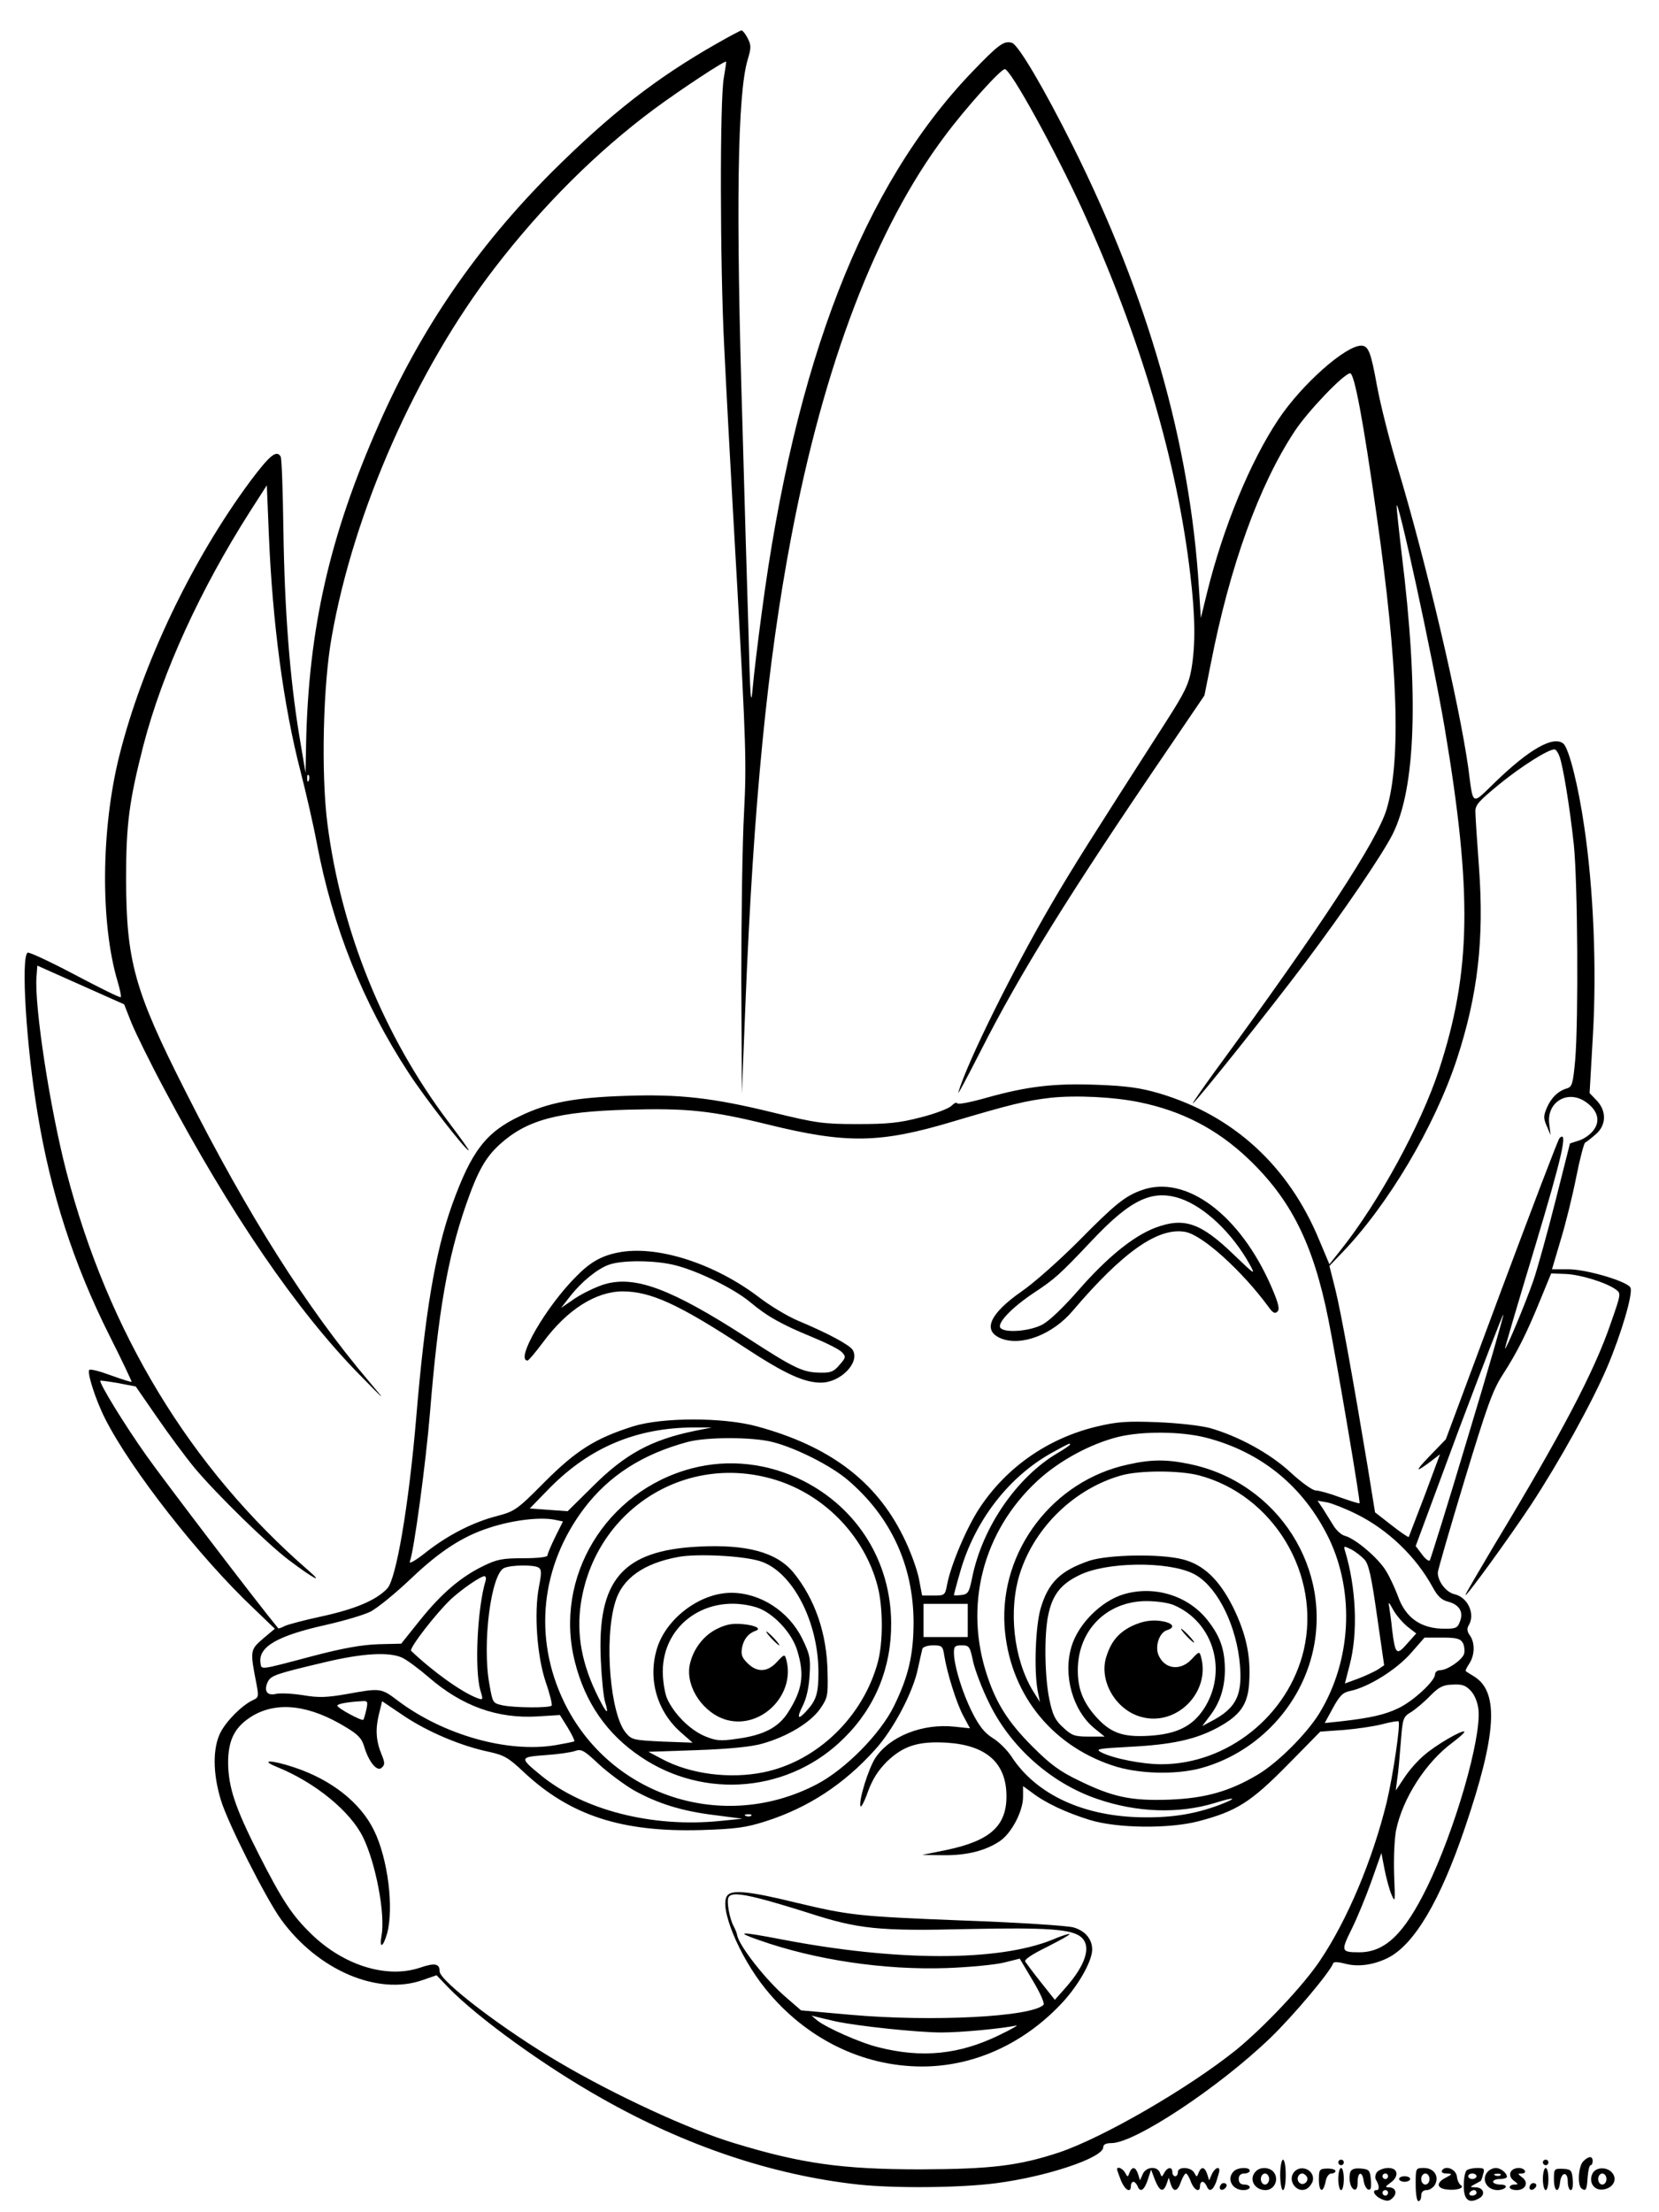 <?xml version="1.0" standalone="no"?>
<!DOCTYPE svg PUBLIC "-//W3C//DTD SVG 20010904//EN"
 "http://www.w3.org/TR/2001/REC-SVG-20010904/DTD/svg10.dtd">
<svg version="1.0" xmlns="http://www.w3.org/2000/svg"
 width="600pt" height="800pt" viewBox="0 0 600 800"
 preserveAspectRatio="xMidYMid meet">

<g transform="translate(0,800) scale(0.1,-0.1)"
fill="#000000" stroke="none">
<path d="M2595 7844 c-222 -126 -387 -255 -601 -468 -270 -271 -472 -565 -624
-911 -178 -403 -254 -737 -263 -1155 l-2 -105 -23 137 c-34 207 -53 455 -57
740 -2 141 -6 262 -10 267 -15 25 -39 5 -109 -88 -212 -286 -392 -663 -475
-996 -66 -266 -68 -604 -6 -813 9 -30 14 -56 12 -58 -3 -3 -77 34 -166 81 -89
47 -166 83 -171 80 -25 -15 -5 -339 36 -582 47 -286 130 -544 260 -803 46 -91
81 -166 80 -167 -1 -2 -35 9 -74 23 -40 15 -75 24 -79 20 -9 -9 23 -109 57
-176 93 -184 341 -501 538 -687 l76 -73 -43 -36 c-47 -41 -47 -43 -23 -166 8
-43 7 -47 -13 -56 -39 -18 -95 -74 -117 -116 -29 -56 -29 -148 1 -246 25 -83
164 -358 218 -432 133 -183 349 -275 510 -219 l52 18 43 -45 c106 -109 346
-283 554 -400 303 -172 618 -278 929 -312 132 -14 368 -12 498 5 184 24 387
92 387 130 0 10 10 15 30 15 84 0 388 201 574 380 83 80 217 239 228 271 2 5
19 4 42 -2 47 -13 104 -5 156 21 95 48 189 207 278 470 115 338 124 491 34
547 -15 9 -29 18 -31 20 -2 1 4 14 13 27 20 31 21 75 2 102 -10 13 -11 25 -5
35 26 41 -2 103 -51 114 -30 7 -60 46 -60 78 0 8 43 157 96 332 82 270 102
327 139 384 54 84 87 151 136 271 l39 95 52 -2 c53 -2 148 -31 183 -57 18 -13
17 -17 -19 -120 -59 -174 -178 -400 -425 -809 -55 -93 -101 -171 -101 -175 0
-11 159 208 237 326 103 157 221 370 276 499 50 118 93 263 84 286 -8 22 -158
67 -225 67 l-59 0 32 108 c18 59 43 161 56 227 13 66 28 122 32 123 4 2 21 15
37 29 40 33 41 85 5 123 l-26 27 12 210 c14 242 2 528 -31 751 -22 153 -56
286 -76 303 -36 29 -122 -19 -246 -139 -88 -85 -79 -90 -98 53 -33 233 -153
745 -254 1080 -30 99 -64 234 -76 300 -22 122 -31 145 -57 145 -57 0 -215
-140 -299 -266 -103 -154 -200 -391 -258 -625 l-23 -94 -7 110 c-32 519 -183
1050 -456 1597 -104 208 -197 366 -220 373 -29 9 -48 -5 -146 -107 -392 -410
-639 -1045 -759 -1953 -14 -104 -29 -228 -33 -275 -6 -71 -9 -36 -15 205 -5
160 -15 499 -22 755 -24 778 -18 1190 19 1314 13 43 13 52 0 78 -8 15 -18 28
-22 28 -4 0 -43 -21 -87 -46z m23 -124 c-15 -75 -14 -678 1 -970 6 -129 27
-518 47 -865 32 -575 34 -647 25 -822 -6 -105 -10 -377 -10 -605 l2 -413 13
325 c29 720 79 1232 165 1685 119 629 308 1123 556 1453 75 101 202 242 217
242 21 0 183 -295 281 -509 209 -459 342 -908 390 -1320 18 -151 19 -251 4
-340 -10 -56 -24 -85 -92 -191 -277 -432 -333 -520 -412 -655 -140 -239 -307
-576 -339 -685 -4 -14 32 54 81 150 142 280 318 564 680 1095 l129 190 23 115
c69 354 175 646 303 840 47 72 179 210 201 210 15 0 47 -167 96 -515 77 -538
89 -884 36 -1061 -33 -112 -237 -424 -623 -951 -45 -62 -80 -113 -78 -113 8 0
278 338 408 511 139 185 275 385 314 461 85 168 96 510 33 1018 -10 85 -18
162 -18 170 2 45 131 -549 174 -803 100 -595 96 -880 -21 -1237 -65 -198 -218
-478 -354 -649 l-42 -53 -37 88 c-111 268 -310 450 -578 530 -68 20 -118 27
-224 31 -156 6 -252 -5 -402 -47 -56 -16 -103 -25 -105 -20 -2 5 -11 1 -21 -9
-10 -10 -60 -29 -112 -42 -77 -20 -119 -24 -229 -24 -124 0 -149 4 -305 42
-217 53 -338 67 -535 60 -181 -6 -277 -24 -377 -72 -126 -59 -178 -128 -248
-322 -61 -171 -98 -389 -130 -773 -27 -317 -72 -579 -104 -614 -40 -43 -117
-75 -236 -101 -65 -14 -126 -30 -137 -36 -11 -6 -21 -9 -22 -7 -73 88 -415
537 -475 622 -79 111 -174 266 -168 273 2 1 31 -3 66 -9 l62 -12 76 -110 c42
-61 104 -145 138 -186 80 -95 262 -273 340 -332 89 -67 129 -88 70 -37 -427
371 -724 861 -875 1442 -60 232 -116 599 -108 705 l3 40 157 -70 157 -70 26
-66 c15 -37 69 -147 121 -244 237 -446 476 -796 702 -1027 100 -102 101 -103
36 -26 -224 264 -438 602 -664 1050 -184 363 -213 469 -214 765 0 200 11 283
63 486 69 265 206 563 385 844 l61 95 7 -171 c13 -324 53 -625 115 -864 19
-74 46 -191 59 -260 57 -302 167 -578 332 -830 60 -92 206 -280 217 -280 3 0
-31 47 -74 104 -234 311 -387 688 -437 1078 -23 181 -16 501 16 677 80 453
306 964 589 1332 173 225 369 420 576 574 99 73 257 177 261 172 1 -1 -3 -27
-8 -57z m3022 -2455 c13 -35 37 -181 52 -320 14 -137 17 -632 5 -777 -8 -87
-11 -98 -30 -104 -32 -9 -58 -35 -73 -71 -12 -28 -12 -38 0 -65 l14 -33 -5 41
c-10 80 69 126 135 77 41 -30 50 -67 26 -99 -10 -15 -34 -32 -52 -38 l-34 -11
-53 -210 c-29 -115 -65 -244 -79 -285 -29 -84 -99 -251 -103 -247 -1 2 48 168
109 370 98 326 120 423 88 391 -5 -5 -99 -252 -210 -549 l-201 -540 -57 -59
c-57 -59 -55 -64 5 -19 l31 24 -55 -148 c-31 -81 -57 -149 -58 -151 -2 -2 -30
17 -63 43 l-59 46 -27 167 c-52 312 -96 557 -117 641 l-21 83 45 47 c167 173
336 458 416 701 76 232 99 434 80 693 -7 95 -13 185 -13 201 -1 25 12 39 89
102 79 64 174 124 197 124 5 0 13 -11 18 -25z m-4523 -87 c-3 -8 -6 -5 -6 6
-1 11 2 17 5 13 3 -3 4 -12 1 -19z m3004 -1164 c152 -31 279 -96 392 -203 155
-147 236 -307 291 -581 29 -144 117 -662 113 -666 -2 -2 -33 8 -70 21 -37 14
-77 25 -88 25 -12 0 -52 29 -90 64 -75 70 -191 133 -294 162 -35 9 -115 18
-190 21 -109 4 -144 2 -219 -16 -175 -42 -325 -146 -423 -294 -47 -71 -105
-208 -118 -279 -7 -37 -9 -38 -49 -38 l-41 0 -12 63 c-7 34 -32 103 -57 152
-99 200 -267 326 -529 397 -121 33 -341 33 -447 0 -136 -43 -205 -86 -320
-201 -100 -101 -108 -106 -171 -123 -87 -22 -179 -69 -259 -132 -35 -28 -61
-43 -58 -34 15 38 58 356 73 538 30 369 64 561 130 752 43 124 71 173 124 221
97 87 208 117 461 124 214 6 301 -3 505 -53 287 -71 408 -69 674 11 202 60
262 75 350 85 91 10 231 3 322 -16z m1188 -1210 c-72 -242 -135 -442 -138
-447 -4 -4 -17 6 -29 23 l-22 29 156 421 c87 231 159 418 161 416 2 -2 -55
-201 -128 -442z m-2799 21 c-154 -32 -249 -83 -366 -200 l-91 -90 -69 5 -68 5
74 76 c145 146 313 216 520 217 l65 0 -65 -13z m1852 -24 c201 -52 354 -178
445 -366 93 -196 80 -441 -35 -630 -46 -75 -151 -180 -224 -223 -101 -60 -189
-85 -318 -90 -139 -5 -206 9 -330 70 -67 32 -102 58 -166 122 -87 87 -130 155
-163 254 -86 255 -17 524 181 707 79 73 192 134 293 159 88 21 227 20 317 -3z
m-1567 -16 c83 -21 210 -85 271 -137 155 -132 237 -308 238 -513 0 -118 -18
-197 -71 -305 -49 -100 -176 -229 -280 -283 -338 -176 -748 -42 -913 298 -112
232 -85 492 73 701 90 118 210 195 372 239 69 19 237 19 310 0z m1075 -9 c0
-2 -20 -16 -44 -30 -148 -87 -273 -268 -310 -451 -11 -54 -15 -60 -39 -63 -15
-2 -27 -2 -27 0 0 2 9 37 21 78 52 189 178 352 338 439 60 33 61 33 61 27z
m1035 -251 c114 -56 216 -154 276 -264 18 -33 32 -47 56 -53 41 -11 57 -37 43
-72 -8 -23 -15 -26 -55 -26 -86 0 -142 39 -170 120 -9 24 -27 64 -41 87 -27
47 -112 119 -150 129 -13 3 -32 21 -42 38 -11 18 -28 45 -38 61 l-19 28 35 -6
c19 -4 67 -23 105 -42z m-2898 -21 l29 -6 -28 -56 c-15 -31 -28 -61 -28 -67 0
-6 -36 -10 -87 -10 -76 0 -96 -4 -145 -28 -82 -40 -151 -99 -229 -196 l-68
-85 -83 -2 c-59 -2 -128 -14 -238 -43 -196 -52 -184 -50 -188 -24 -8 58 62 98
237 137 62 14 134 35 159 47 25 12 91 66 148 120 105 100 187 153 283 184 85
28 185 40 238 29z m2928 -144 c15 -16 25 -61 45 -202 l26 -180 -22 -15 c-13
-8 -45 -23 -71 -33 l-49 -18 17 66 c31 117 24 281 -17 415 -5 17 -4 17 23 4
15 -8 37 -25 48 -37z m-2987 -29 c11 -7 11 -19 1 -70 -18 -95 -7 -250 25 -345
15 -43 24 -81 21 -84 -8 -9 -134 -8 -177 1 -36 8 -36 8 -48 76 -27 147 6 402
54 421 27 11 107 12 124 1z m-192 -48 c-30 -100 -40 -320 -19 -395 11 -36 11
-37 -13 -28 -56 22 -157 94 -237 170 -9 8 90 136 144 187 39 36 107 83 121 83
5 0 7 -8 4 -17z m3335 -166 l31 -24 -33 -37 c-38 -44 -43 -39 -54 49 -3 33 -9
71 -11 85 -4 20 -1 17 15 -12 11 -20 35 -47 52 -61z m-1591 23 l0 -60 -80 0
-80 0 0 60 0 60 80 0 80 0 0 -60z m1791 -82 c5 -10 7 -28 4 -39 -8 -23 -61
-59 -87 -59 -10 0 -18 -7 -18 -15 0 -24 -80 -98 -134 -123 -48 -23 -101 -35
-208 -47 l-57 -6 30 55 c24 44 36 56 62 61 67 14 167 77 219 136 l50 57 64 0
c53 0 66 -4 75 -20z m-1876 -45 c11 -67 46 -177 70 -220 l23 -43 -57 6 c-115
12 -233 -35 -285 -113 -25 -38 -61 -154 -54 -175 2 -6 15 18 27 53 17 46 37
77 70 110 59 56 113 73 215 67 144 -9 216 -74 216 -194 0 -108 -60 -161 -217
-194 l-88 -18 76 -1 c85 -1 153 16 205 51 42 28 84 108 84 160 l0 39 33 -24
c48 -37 123 -72 207 -98 99 -31 288 -33 395 -5 137 36 189 69 320 202 l120
122 85 6 c47 4 110 13 140 21 30 8 56 12 58 10 8 -8 -20 -197 -43 -293 -51
-208 -142 -425 -241 -572 -60 -90 -202 -240 -302 -322 -174 -140 -482 -318
-642 -372 -146 -48 -245 -60 -500 -61 -285 0 -433 21 -675 95 -160 48 -429
172 -631 291 -199 116 -434 295 -434 330 0 28 -17 32 -72 13 -120 -40 -276 9
-392 122 -70 68 -105 121 -191 290 -85 168 -109 241 -110 329 0 85 25 132 90
171 90 52 205 38 336 -42 45 -27 58 -41 67 -73 17 -55 47 -90 63 -73 11 10 11
18 0 45 -21 50 -24 92 -11 146 l12 49 80 -54 c87 -58 206 -108 306 -129 55
-12 71 -21 127 -74 168 -157 354 -217 640 -209 128 4 163 9 235 32 153 49 283
134 395 259 66 72 138 209 155 294 7 32 14 64 16 71 2 6 19 12 38 12 33 0 36
-3 41 -37z m104 -20 c7 -32 33 -101 59 -153 77 -158 223 -288 389 -345 144
-50 296 -55 427 -15 76 24 85 19 14 -8 -84 -31 -165 -45 -268 -44 -216 1 -391
80 -482 220 -15 23 -45 53 -68 67 -29 18 -49 43 -74 93 -36 71 -66 170 -66
216 0 22 4 26 28 26 27 0 30 -4 41 -57z m-2066 13 c18 -8 61 -40 97 -71 121
-105 249 -151 395 -142 l80 5 28 -45 c15 -25 26 -47 24 -50 -3 -2 -33 -8 -68
-14 -173 -29 -405 37 -569 160 -62 47 -63 47 -185 25 -74 -13 -103 -14 -161
-4 -39 6 -83 8 -98 4 -31 -7 -43 13 -27 45 12 22 28 28 206 70 134 32 230 38
278 17z m3866 -120 c14 -15 25 -41 28 -68 11 -104 -85 -436 -186 -643 -83
-169 -152 -235 -245 -235 -66 0 -67 4 -28 83 20 40 52 118 72 174 l36 102 11
-57 c6 -31 17 -73 25 -92 14 -33 14 -29 10 70 -2 60 1 129 7 161 24 116 108
247 205 318 25 19 44 36 42 39 -8 7 -104 -49 -145 -85 -22 -18 -54 -54 -71
-80 l-32 -48 5 40 c4 22 9 82 13 133 7 89 8 93 38 111 17 11 48 37 69 59 31
31 45 39 80 40 34 2 47 -2 66 -22z m-3994 -68 c-4 -18 -9 -35 -11 -37 -5 -6
-94 42 -94 51 0 6 34 13 88 16 22 2 23 -1 17 -30z m967 -292 c88 -49 177 -76
293 -90 l100 -13 -80 -8 c-246 -25 -496 39 -650 166 -77 63 -76 65 18 72 45 3
93 10 107 15 22 8 32 3 87 -49 34 -31 91 -73 125 -93z m425 -92 c-3 -3 -12 -4
-19 -1 -8 3 -5 6 6 6 11 1 17 -2 13 -5z"/>
<path d="M4129 3696 c-60 -21 -98 -52 -229 -185 -69 -69 -161 -151 -205 -181
-116 -81 -143 -142 -75 -170 73 -30 187 14 259 99 182 214 310 304 408 286 62
-11 205 -141 300 -270 16 -23 24 -27 33 -18 9 8 4 30 -22 90 -113 260 -309
407 -469 349z m142 -31 c88 -31 187 -126 249 -238 22 -40 18 -37 -57 35 -121
117 -181 137 -285 98 -79 -30 -174 -107 -277 -225 -57 -65 -107 -113 -133
-126 -45 -23 -131 -30 -149 -12 -16 16 39 74 122 129 74 49 91 64 211 191 139
147 217 183 319 148z"/>
<path d="M2233 3470 c-59 -12 -99 -35 -148 -85 -110 -109 -223 -305 -177 -305
4 0 29 30 56 66 87 118 190 183 287 184 102 0 203 -46 441 -202 146 -96 216
-128 277 -128 71 0 142 73 115 118 -11 18 -86 59 -198 106 -38 16 -101 54
-140 84 -164 125 -374 191 -513 162z m211 -46 c82 -21 210 -84 268 -132 62
-52 113 -81 225 -127 51 -21 99 -45 108 -55 15 -16 14 -20 -9 -46 -20 -24 -32
-29 -69 -28 -64 1 -93 15 -266 127 -273 176 -403 225 -514 193 -30 -9 -78 -32
-107 -51 l-51 -35 32 41 c42 54 99 100 140 115 48 18 171 17 243 -2z"/>
<path d="M4080 2704 c-271 -58 -464 -311 -447 -584 16 -237 163 -428 389 -504
90 -31 227 -35 318 -11 196 52 355 212 405 410 78 308 -122 623 -440 690 -85
18 -140 18 -225 -1z m255 -39 c271 -71 444 -360 380 -633 -56 -236 -276 -412
-515 -412 -69 0 -175 21 -217 43 -23 12 -12 14 103 20 153 8 236 26 317 69 83
45 111 84 115 167 6 94 -12 174 -58 268 -50 100 -107 155 -183 174 -81 21
-270 17 -337 -5 -105 -36 -148 -78 -176 -171 -19 -64 -25 -225 -11 -300 l8
-40 -25 40 c-70 115 -90 292 -47 426 54 168 199 307 368 354 66 18 207 18 278
0z m-21 -355 c80 -38 150 -168 168 -308 15 -129 -7 -178 -104 -228 l-30 -16
27 36 c37 48 54 100 55 165 0 72 -15 120 -59 177 -69 92 -193 132 -306 99 -82
-24 -166 -108 -190 -190 -31 -104 5 -231 83 -295 l37 -30 -58 0 c-51 0 -61 4
-92 33 -29 26 -38 45 -50 102 -17 83 -19 234 -4 304 15 73 45 112 111 144 96
49 319 52 412 7z m-70 -114 c146 -61 198 -242 109 -377 -41 -62 -98 -90 -196
-96 -97 -6 -142 10 -197 73 -44 51 -62 98 -62 164 0 145 105 250 249 250 35 0
78 -6 97 -14z"/>
<path d="M4092 2119 c-48 -24 -75 -57 -92 -114 -25 -86 37 -190 128 -214 127
-35 250 89 216 216 -6 22 -7 22 -34 -7 -42 -45 -100 -36 -121 17 -12 33 5 80
32 88 26 8 24 21 -3 29 -42 11 -83 6 -126 -15z"/>
<path d="M4290 2085 c13 -14 26 -25 28 -25 3 0 -5 11 -18 25 -13 14 -26 25
-28 25 -3 0 5 -11 18 -25z"/>
<path d="M2502 2690 c-311 -82 -500 -394 -423 -699 37 -148 116 -262 238 -344
232 -157 541 -128 737 69 112 111 170 254 169 414 -1 222 -121 415 -318 515
-127 64 -269 80 -403 45z m287 -37 c186 -51 337 -204 385 -389 20 -77 20 -202
1 -274 -53 -198 -219 -359 -413 -399 -122 -25 -264 -7 -366 47 l-51 27 175 6
c115 4 196 12 235 23 91 25 175 76 210 125 28 40 30 48 28 131 -2 142 -45 267
-124 364 -61 73 -169 102 -343 93 -275 -14 -367 -121 -353 -412 3 -66 10 -135
16 -152 14 -47 5 -41 -25 19 -60 119 -80 228 -63 341 51 332 368 539 688 450z
m-42 -298 c117 -35 213 -217 213 -403 0 -76 -8 -101 -43 -139 -31 -35 -37 -27
-13 20 13 26 22 68 24 110 4 60 1 75 -27 132 -49 99 -152 165 -256 165 -114 0
-238 -94 -270 -205 -32 -110 2 -226 90 -302 l40 -35 -109 4 c-103 5 -111 6
-132 31 -57 66 -80 338 -39 473 25 86 103 141 230 164 68 12 229 4 292 -15z
m-13 -167 c60 -18 131 -92 150 -159 26 -86 18 -140 -33 -220 -35 -56 -89 -84
-186 -97 -61 -9 -76 -7 -117 10 -54 23 -112 82 -136 137 -8 20 -15 63 -15 97
1 172 163 283 337 232z"/>
<path d="M2592 2109 c-50 -25 -87 -76 -98 -132 -14 -80 51 -174 135 -197 125
-33 248 92 215 217 -6 22 -7 22 -34 -7 -35 -38 -72 -39 -107 -4 -20 20 -24 31
-19 57 6 30 23 51 50 60 21 8 -4 20 -51 24 -36 3 -59 -2 -91 -18z"/>
<path d="M2790 2075 c13 -14 26 -25 28 -25 3 0 -5 11 -18 25 -13 14 -26 25
-28 25 -3 0 5 -11 18 -25z"/>
<path d="M1002 1610 c138 -56 265 -160 311 -254 46 -94 81 -278 67 -355 -9
-49 5 -45 20 7 25 92 3 270 -47 372 -49 101 -154 184 -290 229 -81 27 -127 28
-61 1z"/>
<path d="M2631 1146 c-33 -39 41 -219 138 -339 145 -179 350 -280 566 -280
188 0 370 83 508 232 59 64 107 150 107 191 0 37 -25 68 -68 80 -20 6 -201 18
-402 25 -378 15 -406 18 -603 65 -163 40 -229 47 -246 26z m114 -11 c33 -8
114 -32 180 -53 179 -58 253 -66 575 -58 287 6 378 0 411 -30 37 -33 15 -101
-58 -183 l-38 -43 -50 63 c-28 35 -53 69 -57 75 -5 7 23 26 78 53 47 24 84 44
82 47 -2 2 -31 -7 -63 -21 -197 -79 -563 -78 -975 1 -156 30 -174 29 -85 -2
204 -72 454 -109 680 -101 82 3 175 12 207 20 l56 14 47 -79 c27 -45 44 -83
39 -88 -44 -44 -405 -62 -698 -36 l-179 16 -53 46 c-73 62 -171 187 -178 226
-1 7 -7 22 -13 33 -15 28 -26 91 -18 104 8 15 38 14 110 -4z m278 -445 c79
-17 296 -40 382 -40 72 0 218 14 270 25 11 3 -16 -13 -60 -34 -145 -71 -281
-85 -440 -44 -65 16 -188 71 -220 97 l-20 17 20 -5 c11 -3 42 -10 68 -16z"/>
<path d="M5726 184 c-18 -18 -22 -89 -5 -99 15 -10 18 -4 21 43 2 23 6 42 11
42 4 0 7 7 7 15 0 19 -14 19 -34 -1z"/>
<path d="M4630 135 c0 -30 5 -55 10 -55 6 0 10 25 10 55 0 30 -4 55 -10 55 -5
0 -10 -25 -10 -55z"/>
<path d="M4840 180 c0 -5 5 -10 10 -10 6 0 10 5 10 10 0 6 -4 10 -10 10 -5 0
-10 -4 -10 -10z"/>
<path d="M5580 180 c0 -5 5 -10 10 -10 6 0 10 5 10 10 0 6 -4 10 -10 10 -5 0
-10 -4 -10 -10z"/>
<path d="M4040 155 c0 -3 7 -21 14 -40 15 -36 36 -47 36 -20 0 8 4 15 9 15 5
0 11 -7 15 -15 9 -25 24 -17 37 22 l12 37 14 -37 c17 -42 30 -47 42 -15 l8 23
7 -23 c10 -31 25 -28 37 8 6 16 14 30 18 30 4 0 12 -13 18 -30 12 -31 33 -41
33 -15 0 8 4 15 9 15 5 0 11 -7 15 -15 9 -24 23 -17 35 16 6 18 11 36 11 40 0
17 -17 8 -27 -13 l-10 -23 -7 23 c-9 26 -21 29 -31 5 -6 -17 -7 -17 -16 0 -12
21 -59 23 -59 2 0 -8 -4 -15 -10 -15 -5 0 -10 7 -10 15 0 20 -17 19 -29 -2 -9
-17 -10 -17 -16 0 -10 25 -50 22 -62 -5 l-10 -23 -7 23 c-9 26 -21 29 -31 5
-6 -17 -7 -17 -16 0 -9 16 -29 24 -29 12z"/>
<path d="M4462 148 c-27 -27 -6 -68 35 -68 13 0 23 5 23 10 0 6 -9 10 -20 10
-13 0 -20 7 -20 20 0 13 7 20 20 20 11 0 20 5 20 10 0 14 -43 13 -58 -2z"/>
<path d="M4542 148 c-27 -27 -6 -68 35 -68 29 0 48 33 33 60 -12 22 -49 27
-68 8z m48 -28 c0 -11 -7 -20 -15 -20 -8 0 -15 9 -15 20 0 11 7 20 15 20 8 0
15 -9 15 -20z"/>
<path d="M4680 145 c-26 -32 13 -81 48 -59 9 6 18 19 20 28 8 38 -43 61 -68
31z m46 -16 c10 -17 -13 -36 -27 -22 -12 12 -4 33 11 33 5 0 12 -5 16 -11z"/>
<path d="M4770 118 c0 -45 15 -51 24 -8 3 18 12 30 21 30 8 0 15 4 15 9 0 5
-13 9 -30 9 -28 -1 -30 -4 -30 -40z"/>
<path d="M4840 120 c0 -22 5 -40 10 -40 6 0 10 18 10 40 0 22 -4 40 -10 40 -5
0 -10 -18 -10 -40z"/>
<path d="M4884 146 c-8 -22 -1 -59 14 -64 8 -2 12 7 12 27 0 38 17 41 22 4 2
-14 9 -28 16 -31 10 -3 12 6 10 34 -3 36 -6 39 -36 42 -21 2 -34 -2 -38 -12z"/>
<path d="M4980 145 c-6 -8 -8 -20 -4 -27 12 -19 14 -38 3 -38 -19 0 -8 -21 16
-32 21 -9 29 -9 42 4 18 18 10 38 -15 38 -13 0 -12 3 6 16 33 23 29 54 -7 54
-16 0 -34 -7 -41 -15z m40 -15 c0 -5 -4 -10 -10 -10 -5 0 -10 5 -10 10 0 6 5
10 10 10 6 0 10 -4 10 -10z m0 -60 c0 -5 -4 -10 -10 -10 -5 0 -10 5 -10 10 0
6 5 10 10 10 6 0 10 -4 10 -10z"/>
<path d="M5120 100 c0 -33 4 -60 10 -60 6 0 10 9 10 20 0 13 7 20 20 20 10 0
24 9 30 20 16 30 -4 60 -40 60 -30 0 -30 0 -30 -60z m50 20 c0 -11 -7 -20 -15
-20 -8 0 -15 9 -15 20 0 11 7 20 15 20 8 0 15 -9 15 -20z"/>
<path d="M5215 151 c-3 -7 3 -11 17 -11 22 -1 22 -2 -5 -16 -34 -18 -31 -38 7
-42 34 -4 65 6 49 16 -6 4 -13 18 -14 32 -4 26 -41 41 -54 21z"/>
<path d="M5305 152 c-6 -4 -11 -28 -11 -54 -1 -53 18 -69 55 -48 25 13 17 40
-13 40 -21 1 -21 1 -1 12 11 6 21 11 21 12 1 1 5 11 8 24 6 19 4 22 -21 22
-15 0 -33 -4 -38 -8z m35 -22 c0 -5 -7 -10 -15 -10 -8 0 -15 5 -15 10 0 6 7
10 15 10 8 0 15 -4 15 -10z m0 -60 c0 -5 -7 -10 -16 -10 -8 0 -12 5 -9 10 3 6
10 10 16 10 5 0 9 -4 9 -10z"/>
<path d="M5382 148 c-27 -27 -6 -68 34 -68 13 0 26 5 29 10 4 6 -5 10 -19 10
-14 0 -26 5 -26 10 0 6 11 10 25 10 14 0 25 4 25 8 0 14 -23 32 -40 32 -9 0
-21 -5 -28 -12z m45 -14 c-3 -3 -12 -4 -19 -1 -8 3 -5 6 6 6 11 1 17 -2 13 -5z"/>
<path d="M5463 144 c-4 -11 1 -22 12 -30 17 -13 17 -14 2 -14 -9 0 -17 -4 -17
-10 0 -5 11 -10 25 -10 33 0 45 28 20 46 -17 13 -17 14 -1 14 9 0 14 5 11 10
-10 16 -45 12 -52 -6z"/>
<path d="M5580 120 c0 -22 5 -40 10 -40 6 0 10 18 10 40 0 22 -4 40 -10 40 -5
0 -10 -18 -10 -40z"/>
<path d="M5620 119 c0 -44 17 -54 22 -12 4 39 28 42 28 4 0 -17 5 -31 11 -31
6 0 9 16 7 38 -3 34 -6 37 -35 39 -32 1 -33 0 -33 -38z"/>
<path d="M5760 141 c-16 -31 4 -63 37 -59 34 4 52 32 37 56 -16 26 -60 28 -74
3z m50 -21 c0 -11 -7 -20 -15 -20 -8 0 -15 9 -15 20 0 11 7 20 15 20 8 0 15
-9 15 -20z"/>
<path d="M5060 120 c0 -5 9 -10 20 -10 11 0 20 5 20 10 0 6 -9 10 -20 10 -11
0 -20 -4 -20 -10z"/>
<path d="M4415 99 c-10 -15 3 -25 16 -12 7 7 7 13 1 17 -6 3 -14 1 -17 -5z"/>
<path d="M5535 99 c-10 -15 3 -25 16 -12 7 7 7 13 1 17 -6 3 -14 1 -17 -5z"/>
</g>
</svg>
